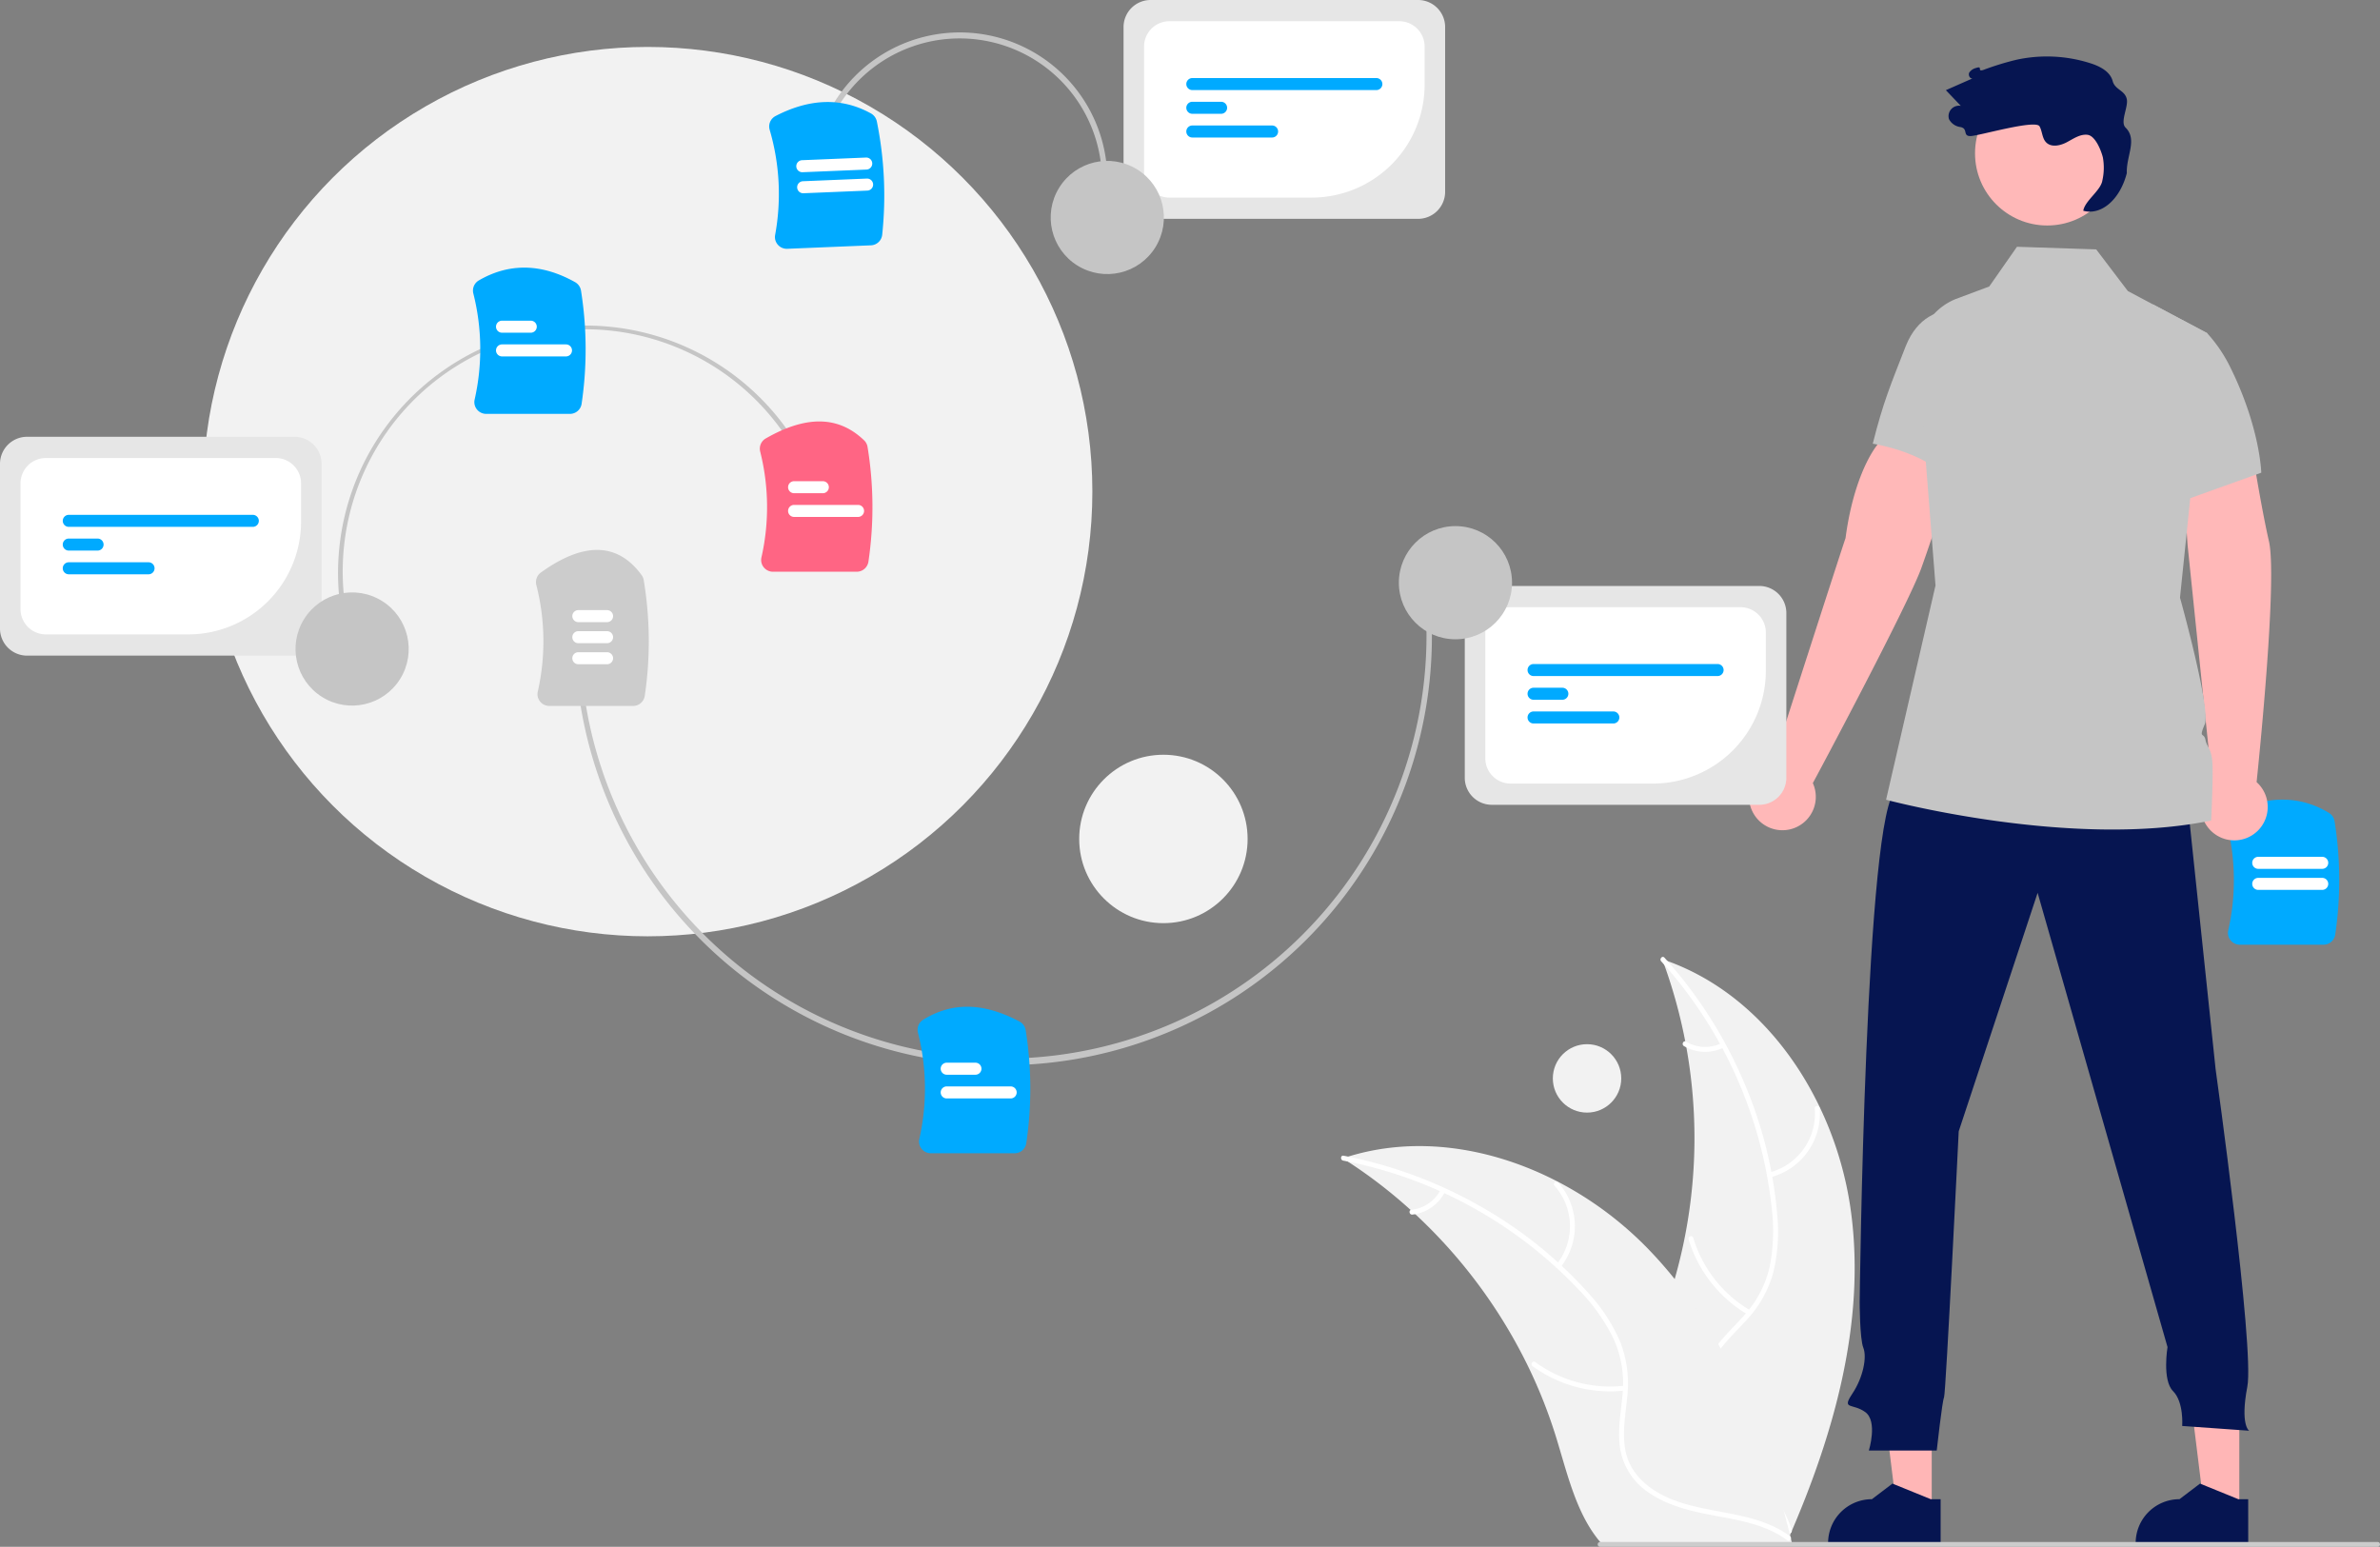 <svg xmlns="http://www.w3.org/2000/svg" width="455.439" height="296" viewBox="0 0 455.439 296">
  <rect x="0" y="0" width="455.439" height="296" fill="#808080" stroke="none"/>
  <g id="Group_25" data-name="Group 25" transform="translate(38 716)">
    <g id="Group_12" data-name="Group 12" transform="translate(-249 -920)">
      <g id="Group_1" data-name="Group 1" transform="translate(211 204)">
        <path id="Path_1" data-name="Path 1" d="M1012.532,487.727H996.52a2.266,2.266,0,0,1-1.78-.857,2.22,2.22,0,0,1-.434-1.886,43.57,43.57,0,0,0-.211-20.143,2.251,2.251,0,0,1,1.22-2.583c6.689-3.131,12.831-3.049,18.256.242a2.279,2.279,0,0,1,1.079,1.587,71.276,71.276,0,0,1,.13,21.692,2.261,2.261,0,0,1-2.247,1.949Z" transform="translate(-567.906 -306.949)" fill="#0af"/>
        <path id="Path_2" data-name="Path 2" d="M1017.094,492H1004.85a1.149,1.149,0,1,1,0-2.3h12.244a1.149,1.149,0,1,1,0,2.3Z" transform="translate(-572.71 -321.71)" fill="#fff"/>
        <path id="Path_3" data-name="Path 3" d="M1017.094,484H1004.85a1.149,1.149,0,1,1,0-2.3h12.244a1.149,1.149,0,1,1,0,2.3Z" transform="translate(-572.71 -317.738)" fill="#fff"/>
        <circle id="Ellipse_1" data-name="Ellipse 1" cx="85.095" cy="85.095" r="85.095" transform="translate(38.846 8.982)" fill="#f2f2f2"/>
        <circle id="Ellipse_2" data-name="Ellipse 2" cx="16.113" cy="16.113" r="16.113" transform="translate(206.518 144.429)" fill="#f2f2f2"/>
        <circle id="Ellipse_3" data-name="Ellipse 3" cx="6.546" cy="6.546" r="6.546" transform="translate(297.151 199.816)" fill="#f2f2f2"/>
        <path id="Path_4" data-name="Path 4" d="M810.778,569.168c-2.76-21.094-15.977-41.81-36.153-48.55a98.014,98.014,0,0,1,.426,67.292c-3.04,8.388-7.295,17.4-4.331,25.816,1.844,5.236,6.3,9.223,11.266,11.7s10.47,3.64,15.9,4.778l1.074.876C807.453,611.576,813.539,590.262,810.778,569.168Z" transform="translate(-456.541 -337.061)" fill="#f2f2f2"/>
        <path id="Path_5" data-name="Path 5" d="M778.944,520.576a83.777,83.777,0,0,1,21.128,47.015,36.081,36.081,0,0,1-.338,11.3,20.691,20.691,0,0,1-5.085,9.63c-2.3,2.563-4.956,4.918-6.6,8a12.669,12.669,0,0,0-.553,10.347c1.492,4.193,4.4,7.6,7.363,10.833,3.288,3.589,6.76,7.266,8.179,12.043.172.579,1.06.278.888-.3-2.468-8.312-10.582-12.991-14.485-20.467-1.821-3.488-2.6-7.547-.94-11.252,1.454-3.24,4.188-5.671,6.542-8.246a22.078,22.078,0,0,0,5.323-9.231A33.352,33.352,0,0,0,801.142,569a81.275,81.275,0,0,0-6.094-24.661,85.261,85.261,0,0,0-15.488-24.47c-.4-.446-1.017.264-.616.707Z" transform="translate(-461.058 -336.618)" fill="#fff"/>
        <path id="Path_6" data-name="Path 6" d="M819.853,590.058a12.569,12.569,0,0,0,9.483-13.228c-.052-.6-.988-.549-.936.053a11.639,11.639,0,0,1-8.846,12.286C818.967,589.313,819.27,590.2,819.853,590.058Z" transform="translate(-481.127 -364.758)" fill="#fff"/>
        <path id="Path_7" data-name="Path 7" d="M801.27,640.078A24.226,24.226,0,0,1,790.363,626.2c-.174-.578-1.062-.278-.888.3a25.2,25.2,0,0,0,11.379,14.423C801.375,641.223,801.789,640.381,801.27,640.078Z" transform="translate(-466.339 -389.323)" fill="#fff"/>
        <path id="Path_8" data-name="Path 8" d="M794.64,552.185a7.115,7.115,0,0,1-6.744-.3c-.518-.312-.931.531-.416.84a7.973,7.973,0,0,0,7.46.347.485.485,0,0,0,.294-.594.471.471,0,0,0-.594-.294Z" transform="translate(-465.243 -352.551)" fill="#fff"/>
        <path id="Path_9" data-name="Path 9" d="M658.067,593.977c.318.2.635.407.954.619a93.7,93.7,0,0,1,12.04,9.276c.295.259.589.526.876.794a98.776,98.776,0,0,1,21.64,29.228,95.927,95.927,0,0,1,5.341,13.561c1.98,6.421,3.616,13.54,7.488,18.778a16.477,16.477,0,0,0,1.292,1.574l34.682-.222c.079-.04.158-.072.237-.112l1.385.054c-.057-.245-.122-.5-.179-.743-.033-.142-.073-.284-.105-.427-.024-.095-.049-.19-.065-.277-.008-.032-.016-.063-.024-.087-.016-.087-.041-.166-.057-.245q-.536-2.121-1.1-4.242c0-.008,0-.008-.008-.016a141.04,141.04,0,0,0-12.069-31.085c-.16-.292-.32-.591-.5-.883a91.532,91.532,0,0,0-8.3-12.418,80.919,80.919,0,0,0-5.428-6.13,67.29,67.29,0,0,0-16.919-12.505c-12.481-6.488-26.9-8.912-40.167-4.815C658.738,593.759,658.406,593.864,658.067,593.977Z" transform="translate(-401.109 -372.322)" fill="#f2f2f2"/>
        <path id="Path_10" data-name="Path 10" d="M657.823,596.223A83.777,83.777,0,0,1,703,621.041a36.078,36.078,0,0,1,6.533,9.225,20.692,20.692,0,0,1,1.738,10.75c-.3,3.433-1,6.911-.452,10.356a12.669,12.669,0,0,0,5.788,8.594c3.716,2.45,8.091,3.418,12.4,4.216,4.786.886,9.772,1.731,13.781,4.692.486.359,1.014-.416.529-.774-6.975-5.151-16.271-4-23.888-7.62-3.555-1.689-6.622-4.459-7.525-8.418-.79-3.463-.071-7.049.258-10.523a22.08,22.08,0,0,0-1.308-10.575,33.352,33.352,0,0,0-6.154-9.442A81.277,81.277,0,0,0,684.988,605.5a85.259,85.259,0,0,0-27.1-10.213c-.591-.113-.653.823-.066.935Z" transform="translate(-400.784 -374.128)" fill="#fff"/>
        <path id="Path_11" data-name="Path 11" d="M739.5,621.6a12.569,12.569,0,0,0-.392-16.271c-.4-.449-1.119.156-.716.606a11.639,11.639,0,0,1,.334,15.136C738.341,621.534,739.117,622.06,739.5,621.6Z" transform="translate(-440.928 -379.038)" fill="#fff"/>
        <path id="Path_12" data-name="Path 12" d="M747.585,678.152a24.226,24.226,0,0,1-17.067-4.518c-.487-.357-1.015.418-.529.774a25.2,25.2,0,0,0,17.77,4.665c.6-.071.424-.992-.173-.921Z" transform="translate(-436.721 -412.985)" fill="#fff"/>
        <path id="Path_13" data-name="Path 13" d="M689.37,608.049a7.115,7.115,0,0,1-5.565,3.822c-.6.063-.424.984.173.922a7.973,7.973,0,0,0,6.166-4.214.485.485,0,0,0-.123-.651.471.471,0,0,0-.652.123Z" transform="translate(-413.703 -380.368)" fill="#fff"/>
        <path id="Path_14" data-name="Path 14" d="M982.59,387.79l-4.69-45.4-1.238-18.685,13.128-2.374s1.966,12.845,3.686,20.383c1.7,7.438-2.261,45.078-2.366,46.071a6.387,6.387,0,1,1-8.52,0Z" transform="translate(-559.285 -238.119)" fill="#ffb8b8"/>
        <path id="Path_15" data-name="Path 15" d="M724.43,548.692h-6.679l-3.177-25.76h9.857Z" transform="translate(-354.772 -259.626)" fill="#ffb6b6"/>
        <path id="Path_16" data-name="Path 16" d="M864.041,731.543H842.506v-.272a8.382,8.382,0,0,1,8.381-8.382h0l3.934-2.984,7.339,2.985h1.88Z" transform="translate(-492.68 -436.002)" fill="#061551"/>
        <path id="Path_17" data-name="Path 17" d="M841.327,548.692h-6.678l-3.177-25.76h9.857Z" transform="translate(-412.809 -259.626)" fill="#ffb6b6"/>
        <path id="Path_18" data-name="Path 18" d="M980.937,731.543H959.4v-.272a8.382,8.382,0,0,1,8.381-8.382h0l3.933-2.984,7.339,2.985h1.88Z" transform="translate(-550.716 -436.002)" fill="#061551"/>
        <path id="Path_19" data-name="Path 19" d="M914.762,454.966l5.617,53.363s7.478,53.432,6.073,60.8.351,8.426.351,8.426l-12.814-.913s.351-4.564-1.755-6.67-1.053-8.426-1.053-8.426l-24.856-86.925-15.1,45.64s-2.458,50.2-2.809,50.906-1.4,10.181-1.4,10.181h-12.99s1.755-5.617-.7-7.373-4.564-.351-2.458-3.511,2.809-7.021,2.106-8.777-.7-8.777-.7-8.777,1.053-94.79,7.021-97.95S914.762,454.966,914.762,454.966Z" transform="translate(-496.402 -303.769)" fill="#061551"/>
        <circle id="Ellipse_4" data-name="Ellipse 4" cx="13.816" cy="13.816" r="13.816" transform="translate(377.943 15.518)" fill="#ffb8b8"/>
        <path id="Path_20" data-name="Path 20" d="M986.673,303.94l-13.588,4.873-4.138,1.483-3.021-38.583,10.367,5.5a.218.218,0,0,1,.046.046,28.053,28.053,0,0,1,4.463,6.621C986.487,295.435,986.673,303.94,986.673,303.94Z" transform="translate(-553.955 -213.484)" fill="#c5c5c5"/>
        <path id="Path_21" data-name="Path 21" d="M816.876,385.111s13.81-42.909,14.052-43.424c1.809-13.736,7.011-19.8,7.791-19.138l13.428,4.652s-3.994,12.648-6.7,20.161c-2.584,7.179-20.281,40.322-20.778,41.188a6.387,6.387,0,1,1-7.795-3.438Z" transform="translate(-477.765 -238.699)" fill="#ffb8b8"/>
        <path id="Path_22" data-name="Path 22" d="M881.94,275.218s-11.626-5.7-16.135,5.493c-2.953,7.547-4.351,10.839-6.323,18.7,0,0,11.85,1.778,15.65,8.475Z" transform="translate(-501.108 -214.504)" fill="#c5c5c5"/>
        <path id="Path_23" data-name="Path 23" d="M926.755,359.642c-26.756,5.526-62.214-3.974-62.214-3.974l9.459-41-3.363-42.909a11.677,11.677,0,0,1,7.228-11.909l6.42-2.4,5.306-7.6,15.158.5,6.059,7.976,4.782,2.537,10.367,5.5.046.023v.023l-3.253,31.556-1.962,19.027s5.959,21.4,4.736,24.238-.16,1.465.137,2.979,1.2,1.611,1.341,4.595S926.755,359.642,926.755,359.642Z" transform="translate(-503.62 -202.628)" fill="#c5c5c5"/>
        <path id="Path_24" data-name="Path 24" d="M921.643,191.14c-1.092-1.077.552-3.929.241-5.431-.356-1.722-2.253-1.772-2.706-3.472-.487-1.828-2.435-2.823-4.235-3.4a27.387,27.387,0,0,0-14.273-.654,54.473,54.473,0,0,0-6.175,1.9c-1.394.49-.05-.844-1.443-.354a2.188,2.188,0,0,0-1.307.867c-.251.474.087,1.231.614,1.135l-5.1,2.251,2.863,3a2,2,0,0,0-2.268,2.536,2.867,2.867,0,0,0,2.194,1.519c1.532.3.37,1.757,1.931,1.728s12.447-3.228,13.206-1.864c.54.972.481,2.259,1.253,3.059.987,1.024,2.711.65,3.967-.017s2.531-1.583,3.944-1.423c1.476.167,2.592,2.894,2.955,4.334a11.089,11.089,0,0,1-.1,4.422c-.3,1.927-3.345,3.853-3.649,5.78,3.376.934,7-2.037,8.331-7.2C921.751,196.589,923.969,193.435,921.643,191.14Z" transform="translate(-514.896 -166.726)" fill="#061551"/>
        <path id="Path_25" data-name="Path 25" d="M448.842,469.93a82.11,82.11,0,0,1-81.286-71.72l1-.126a80.984,80.984,0,0,0,160.69-20.3l1-.126a82.037,82.037,0,0,1-81.4,92.273Z" transform="translate(-256.876 -266.083)" fill="#c5c5c5"/>
        <path id="Path_26" data-name="Path 26" d="M515.031,566.719H499.017a2.266,2.266,0,0,1-1.78-.857,2.219,2.219,0,0,1-.434-1.886,43.562,43.562,0,0,0-.262-20.343,2.254,2.254,0,0,1,.982-2.454c5.54-3.432,11.572-3.325,18.443.328a2.292,2.292,0,0,1,1.192,1.649,71.279,71.279,0,0,1,.118,21.613A2.261,2.261,0,0,1,515.031,566.719Z" transform="translate(-320.881 -346.03)" fill="#0af"/>
        <path id="Path_27" data-name="Path 27" d="M370.015,394.923H354a2.266,2.266,0,0,1-1.78-.857,2.219,2.219,0,0,1-.434-1.886,43.549,43.549,0,0,0-.28-20.411,2.27,2.27,0,0,1,.881-2.386c8.234-5.922,14.719-5.75,19.274.512a2.275,2.275,0,0,1,.4.962,71.268,71.268,0,0,1,.2,22.117,2.261,2.261,0,0,1-2.246,1.949Z" transform="translate(-248.876 -259.832)" fill="#ccc"/>
        <path id="Path_28" data-name="Path 28" d="M511.9,562.248H506.4a1.149,1.149,0,1,1,0-2.3H511.9a1.149,1.149,0,1,1,0,2.3Z" transform="translate(-325.237 -356.589)" fill="#fff"/>
        <path id="Path_29" data-name="Path 29" d="M518.64,571.261H506.4a1.149,1.149,0,1,1,0-2.3H518.64a1.149,1.149,0,1,1,0,2.3Z" transform="translate(-325.237 -361.063)" fill="#fff"/>
        <path id="Path_30" data-name="Path 30" d="M371.9,390.248H366.4a1.149,1.149,0,1,1,0-2.3H371.9a1.149,1.149,0,1,1,0,2.3Z" transform="translate(-255.73 -271.194)" fill="#fff"/>
        <path id="Path_31" data-name="Path 31" d="M371.9,398.248H366.4a1.149,1.149,0,1,1,0-2.3H371.9a1.149,1.149,0,1,1,0,2.3Z" transform="translate(-255.73 -275.166)" fill="#fff"/>
        <path id="Path_32" data-name="Path 32" d="M371.9,406.248H366.4a1.149,1.149,0,1,1,0-2.3H371.9a1.149,1.149,0,1,1,0,2.3Z" transform="translate(-255.73 -279.138)" fill="#fff"/>
        <path id="Path_33" data-name="Path 33" d="M760.793,420.643H709.6a5.18,5.18,0,0,1-5.174-5.175V383.94a5.18,5.18,0,0,1,5.174-5.175h51.19a5.18,5.18,0,0,1,5.175,5.175v31.528A5.181,5.181,0,0,1,760.793,420.643Z" transform="translate(-424.127 -266.634)" fill="#e6e6e6"/>
        <path id="Path_34" data-name="Path 34" d="M744.326,420.585H717.073a4.852,4.852,0,0,1-4.846-4.846V391.676a4.852,4.852,0,0,1,4.846-4.846h43.994a4.852,4.852,0,0,1,4.846,4.846V399A21.611,21.611,0,0,1,744.326,420.585Z" transform="translate(-427.999 -270.638)" fill="#fff"/>
        <path id="Path_35" data-name="Path 35" d="M764.652,410.734H729.436a1.149,1.149,0,1,1,0-2.3h35.216a1.149,1.149,0,0,1,0,2.3Z" transform="translate(-435.972 -281.365)" fill="#0af"/>
        <path id="Path_36" data-name="Path 36" d="M734.944,419.747h-5.508a1.149,1.149,0,0,1,0-2.3h5.509a1.149,1.149,0,0,1,0,2.3Z" transform="translate(-435.972 -285.84)" fill="#0af"/>
        <path id="Path_37" data-name="Path 37" d="M744.7,428.761H729.435a1.149,1.149,0,1,1,0-2.3H744.7a1.149,1.149,0,0,1,0,2.3Z" transform="translate(-435.972 -290.315)" fill="#0af"/>
        <circle id="Ellipse_5" data-name="Ellipse 5" cx="10.829" cy="10.829" r="10.829" transform="translate(267.687 100.675)" fill="#c5c5c5"/>
        <path id="Path_38" data-name="Path 38" d="M457.431,191.45a28.241,28.241,0,1,1,55.416,10.918l-.988-.195a27.233,27.233,0,0,0-53.439-10.528Z" transform="translate(-301.497 -162.322)" fill="#c5c5c5"/>
        <path id="Path_39" data-name="Path 39" d="M459.537,222.262l-16,.663a2.266,2.266,0,0,1-1.814-.783,2.219,2.219,0,0,1-.512-1.866,43.573,43.573,0,0,0-1.045-20.117,2.251,2.251,0,0,1,1.112-2.632c6.554-3.4,12.694-3.578,18.25-.514a2.279,2.279,0,0,1,1.144,1.541,71.275,71.275,0,0,1,1.028,21.668A2.261,2.261,0,0,1,459.537,222.262Z" transform="translate(-292.88 -175.317)" fill="#0af"/>
        <path id="Path_40" data-name="Path 40" d="M464.142,226.242l-12.234.507a1.149,1.149,0,0,1-.1-2.3l12.234-.507a1.149,1.149,0,1,1,.1,2.3Z" transform="translate(-298.161 -189.769)" fill="#fff"/>
        <path id="Path_41" data-name="Path 41" d="M463.811,218.249l-12.234.507a1.149,1.149,0,0,1-.1-2.3l12.234-.507a1.149,1.149,0,0,1,.1,2.3Z" transform="translate(-297.997 -185.8)" fill="#fff"/>
        <path id="Path_42" data-name="Path 42" d="M631.109,197.947h-51.19a5.18,5.18,0,0,1-5.174-5.175V161.244a5.18,5.18,0,0,1,5.174-5.175h51.19a5.18,5.18,0,0,1,5.175,5.175v31.528A5.18,5.18,0,0,1,631.109,197.947Z" transform="translate(-359.741 -156.069)" fill="#e6e6e6"/>
        <path id="Path_43" data-name="Path 43" d="M614.642,197.89H587.388a4.852,4.852,0,0,1-4.846-4.846V168.981a4.852,4.852,0,0,1,4.846-4.846h43.994a4.851,4.851,0,0,1,4.846,4.846V176.3a21.611,21.611,0,0,1-21.587,21.586Z" transform="translate(-363.613 -160.074)" fill="#fff"/>
        <path id="Path_44" data-name="Path 44" d="M634.967,188.038H599.751a1.149,1.149,0,1,1,0-2.3h35.216a1.149,1.149,0,1,1,0,2.3Z" transform="translate(-371.586 -170.801)" fill="#0af"/>
        <path id="Path_45" data-name="Path 45" d="M605.259,197.052H599.75a1.149,1.149,0,0,1,0-2.3h5.509a1.149,1.149,0,1,1,0,2.3Z" transform="translate(-371.586 -175.276)" fill="#0af"/>
        <path id="Path_46" data-name="Path 46" d="M615.016,206.065H599.75a1.149,1.149,0,0,1,0-2.3h15.265a1.149,1.149,0,1,1,0,2.3Z" transform="translate(-371.586 -179.751)" fill="#0af"/>
        <circle id="Ellipse_6" data-name="Ellipse 6" cx="10.829" cy="10.829" r="10.829" transform="translate(196.977 45.098) rotate(-58.134)" fill="#c5c5c5"/>
        <path id="Path_47" data-name="Path 47" d="M904.186,743.018H755.409a.463.463,0,1,1,0-.926H904.184a.463.463,0,0,1,0,.926Z" transform="translate(-449.208 -447.018)" fill="#ccc"/>
        <path id="Path_48" data-name="Path 48" d="M279.04,343.284a47.347,47.347,0,0,1,88.568-33.5l-.942.357a46.339,46.339,0,0,0-86.684,32.79Z" transform="translate(-211.403 -217.188)" fill="#c5c5c5"/>
        <path id="Path_49" data-name="Path 49" d="M346.041,285.77H330.027a2.266,2.266,0,0,1-1.78-.857,2.22,2.22,0,0,1-.434-1.886,43.562,43.562,0,0,0-.25-20.3,2.247,2.247,0,0,1,1.036-2.486c5.8-3.377,12-3.274,18.411.307a2.272,2.272,0,0,1,1.155,1.629,71.281,71.281,0,0,1,.122,21.641A2.261,2.261,0,0,1,346.041,285.77Z" transform="translate(-236.986 -206.57)" fill="#0af"/>
        <path id="Path_50" data-name="Path 50" d="M342.9,280.248H337.4a1.149,1.149,0,1,1,0-2.3H342.9a1.149,1.149,0,1,1,0,2.3Z" transform="translate(-241.332 -216.581)" fill="#fff"/>
        <path id="Path_51" data-name="Path 51" d="M349.64,289.261H337.4a1.149,1.149,0,1,1,0-2.3H349.64a1.149,1.149,0,0,1,0,2.3Z" transform="translate(-241.332 -221.056)" fill="#fff"/>
        <path id="Path_52" data-name="Path 52" d="M204.109,363.947h-51.19a5.18,5.18,0,0,1-5.175-5.175V327.244a5.18,5.18,0,0,1,5.175-5.175h51.19a5.18,5.18,0,0,1,5.175,5.175v31.528A5.18,5.18,0,0,1,204.109,363.947Z" transform="translate(-147.744 -238.485)" fill="#e6e6e6"/>
        <path id="Path_53" data-name="Path 53" d="M187.642,363.89H160.388a4.852,4.852,0,0,1-4.846-4.846V334.981a4.852,4.852,0,0,1,4.846-4.846h43.994a4.852,4.852,0,0,1,4.846,4.846V342.3A21.611,21.611,0,0,1,187.642,363.89Z" transform="translate(-151.616 -242.49)" fill="#fff"/>
        <path id="Path_54" data-name="Path 54" d="M207.967,354.038H172.751a1.149,1.149,0,0,1,0-2.3h35.216a1.149,1.149,0,0,1,0,2.3Z" transform="translate(-159.589 -253.217)" fill="#0af"/>
        <path id="Path_55" data-name="Path 55" d="M178.259,363.052H172.75a1.149,1.149,0,0,1,0-2.3h5.509a1.149,1.149,0,1,1,0,2.3Z" transform="translate(-159.589 -257.692)" fill="#0af"/>
        <path id="Path_56" data-name="Path 56" d="M188.016,372.065H172.75a1.149,1.149,0,1,1,0-2.3h15.265a1.149,1.149,0,1,1,0,2.3Z" transform="translate(-159.589 -262.167)" fill="#0af"/>
        <circle id="Ellipse_7" data-name="Ellipse 7" cx="10.829" cy="10.829" r="10.829" transform="translate(52.467 127.675) rotate(-58.134)" fill="#c5c5c5"/>
        <path id="Path_57" data-name="Path 57" d="M455.052,345H439.038a2.266,2.266,0,0,1-1.78-.857,2.22,2.22,0,0,1-.434-1.886A43.564,43.564,0,0,0,436.582,322a2.261,2.261,0,0,1,1.07-2.507c7.779-4.453,13.939-4.33,18.832.376a2.236,2.236,0,0,1,.644,1.247,71.277,71.277,0,0,1,.17,21.94A2.261,2.261,0,0,1,455.052,345Z" transform="translate(-291.113 -235.592)" fill="#ff6584"/>
        <path id="Path_58" data-name="Path 58" d="M453.9,341.248H448.4a1.149,1.149,0,0,1,0-2.3H453.9a1.149,1.149,0,0,1,0,2.3Z" transform="translate(-296.441 -246.867)" fill="#fff"/>
        <path id="Path_59" data-name="Path 59" d="M460.64,350.261H448.4a1.149,1.149,0,1,1,0-2.3H460.64a1.149,1.149,0,0,1,0,2.3Z" transform="translate(-296.441 -251.341)" fill="#fff"/>
      </g>
    </g>
  </g>
</svg>
